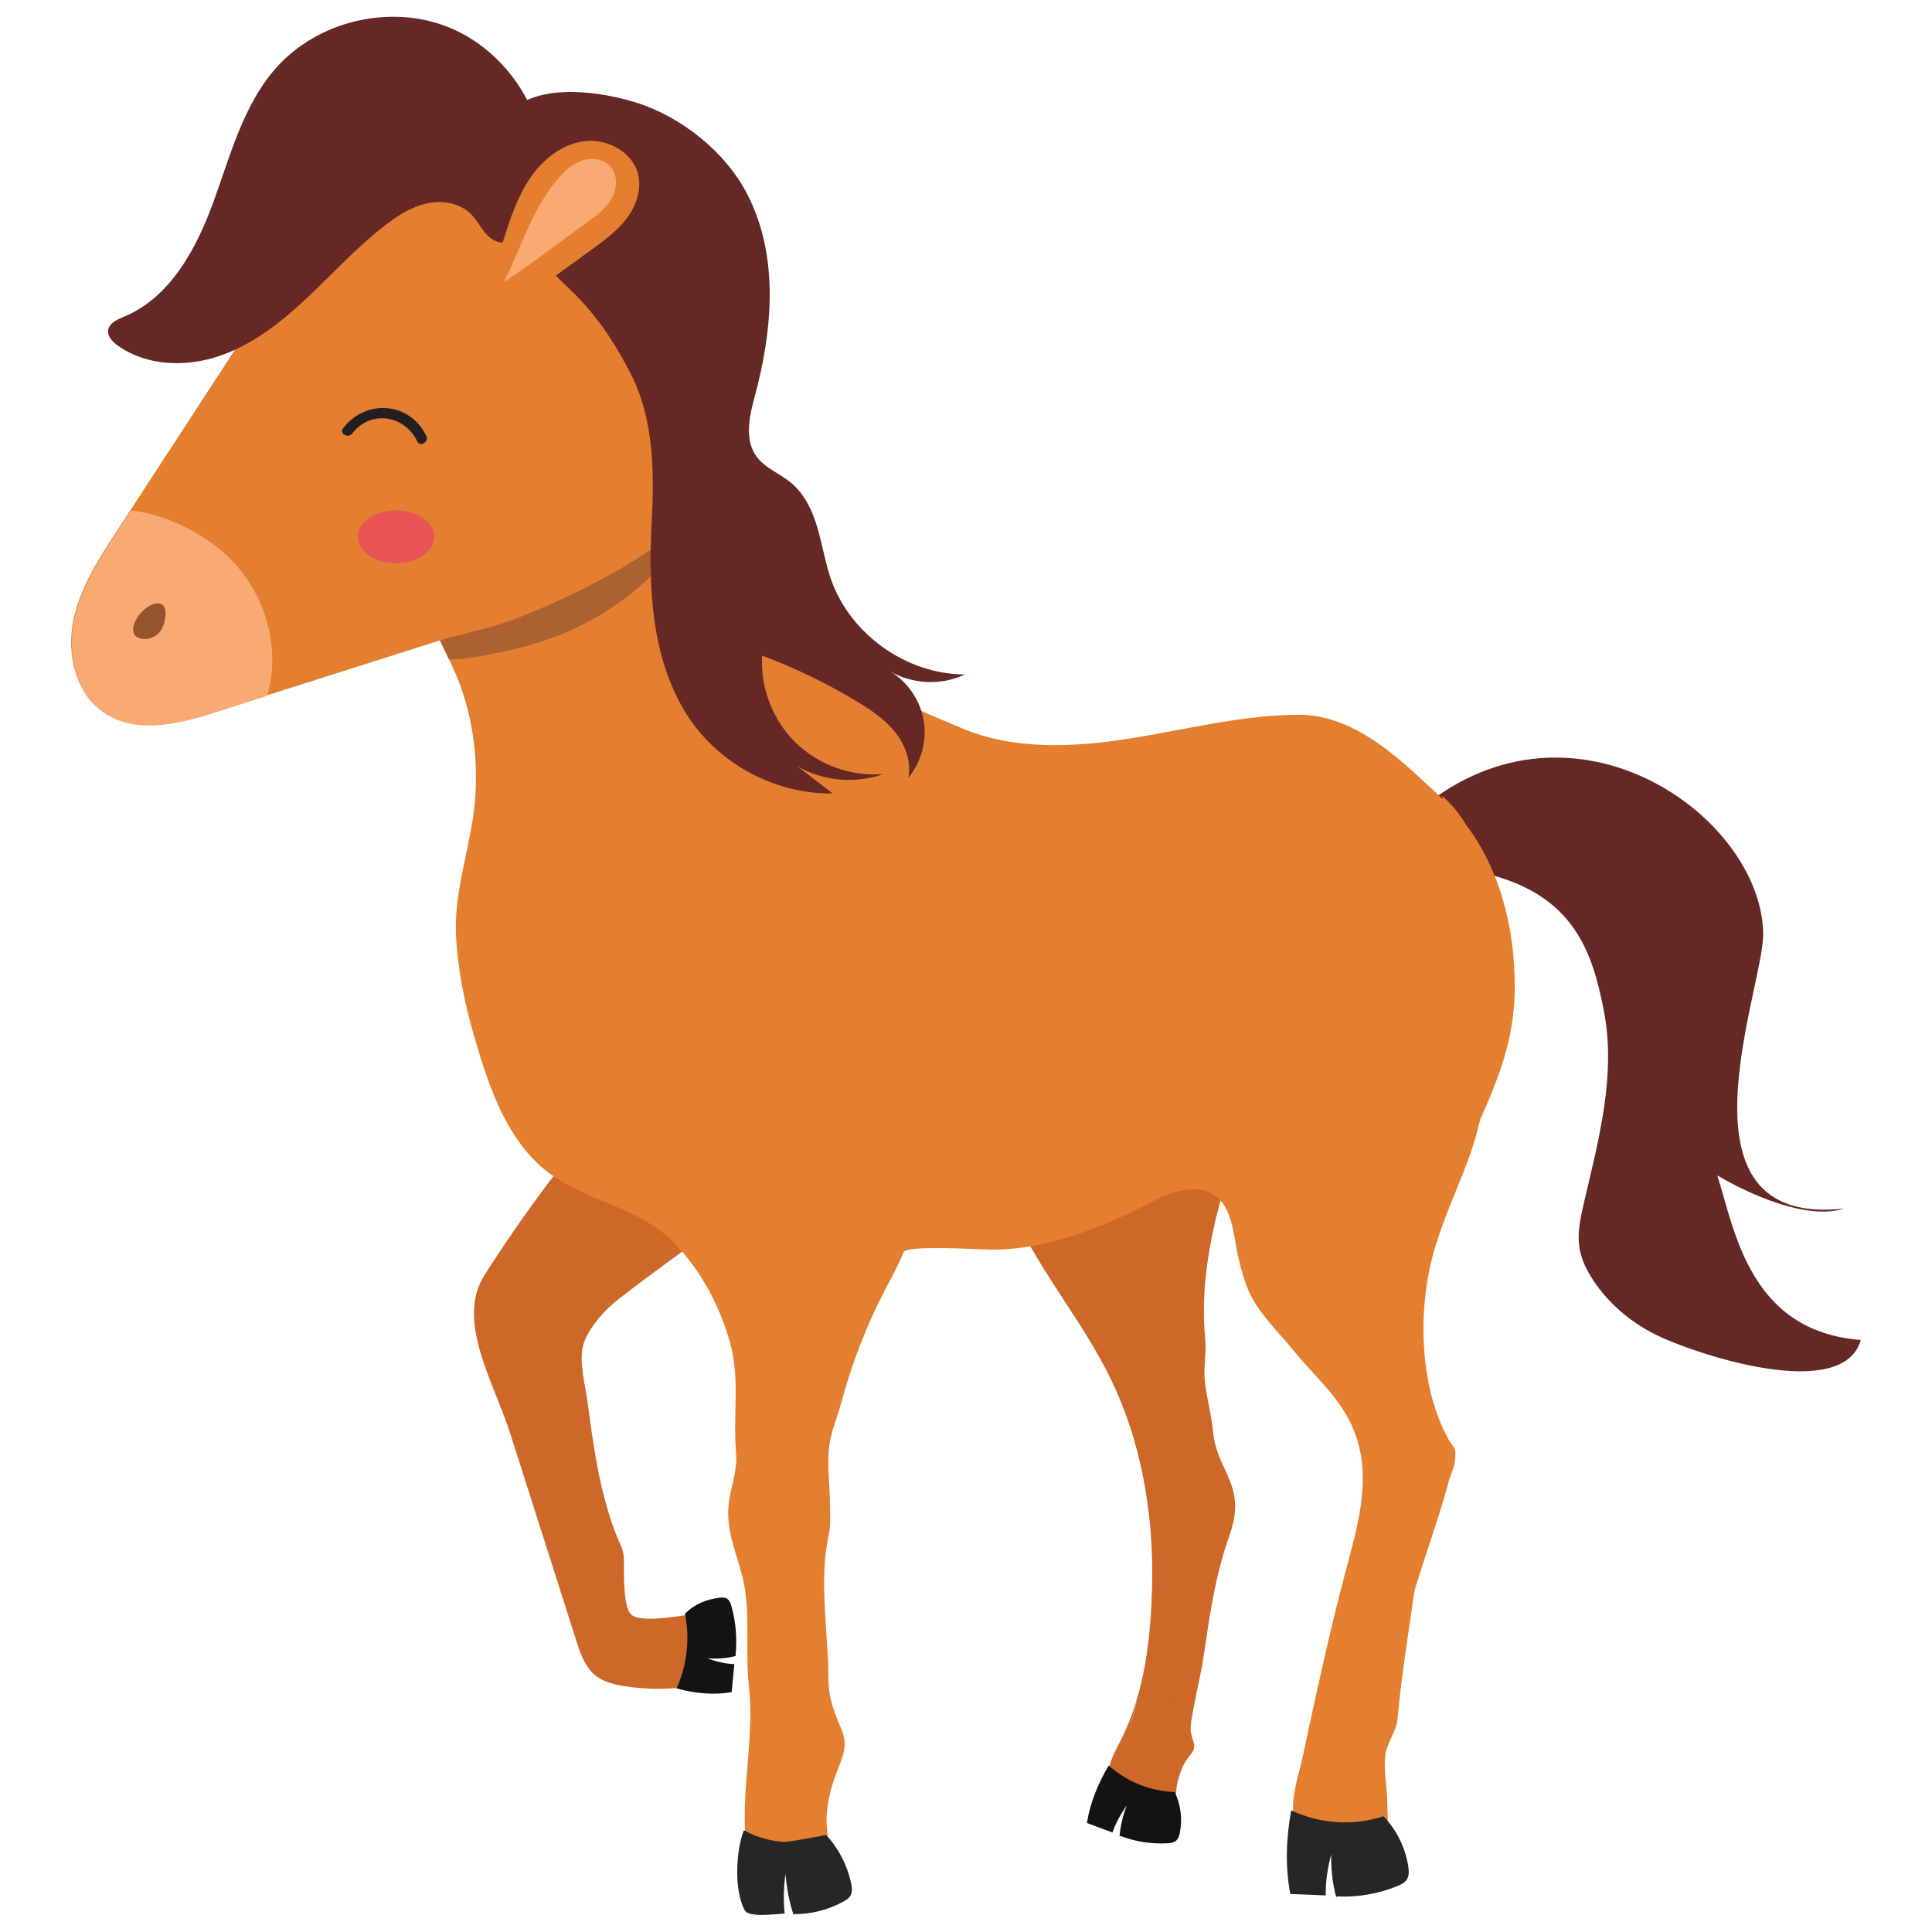 <?xml version="1.0" encoding="utf-8"?>
<!-- Generator: Adobe Illustrator 27.2.0, SVG Export Plug-In . SVG Version: 6.00 Build 0)  -->
<svg version="1.1" id="Layer_2_00000162328445553659686530000008887103379954348191_"
	 xmlns="http://www.w3.org/2000/svg" xmlns:xlink="http://www.w3.org/1999/xlink" x="0px" y="0px" viewBox="0 0 173 173"
	 enable-background="new 0 0 173 173" xml:space="preserve">
<g id="words">
	<g id="horse">
		<g>
			<path fill="#CD6829" d="M55.38,116.334c3.339-2.59,6.718-4.949,10.057-7.539c0.275-3.149,0.522-6.489-0.668-9.258
				c-1.066-2.48-3.12-4.108-5.096-5.635c-6.157,5.961-11.525,12.791-16.294,20.285c-2.588,4.066,0.848,9.596,2.311,14.183
				c1.962,6.153,3.925,12.305,5.887,18.458c0.337,1.057,0.698,2.155,1.413,2.901c0.772,0.805,1.849,1.084,2.89,1.251
				c2.105,0.337,4.263,0.325,6.39-0.037c0.948-1.935,1.131-4.421,0.484-6.442c-1.255,0.003-5.299,0.969-6.256,0.052
				c-0.708-0.679-0.624-3.807-0.624-4.759c0-1.086-0.351-1.481-0.707-2.397c-1.467-3.782-2.021-7.806-2.546-11.797
				c-0.196-1.489-0.753-3.456-0.444-4.954c0.318-1.541,1.982-3.365,3.202-4.311L55.38,116.334z"/>
			<path fill="#CD6829" d="M113.814,74.152c-5.478,4.124-11.507,8.59-16.984,12.714c-2.635,1.983-5.371,4.088-6.871,7.207
				c-2.339,4.862-1.056,10.962,1.365,15.775s5.876,8.916,8.211,13.781c2.641,5.503,3.748,11.826,3.633,18.061
				c-0.089,4.818-0.629,9.89-2.853,14.225c-0.64,1.247-1.493,2.683-0.768,4.072c0.639,1.224,1.888,1.805,3.234,1.983
				c0.614,0.081,1.501,0.067,2.02-0.253c0.633-0.39,0.445-1.276,0.595-1.943c0.189-0.84,0.471-1.712,1.028-2.425
				c0.351-0.45,0.627-0.726,0.471-1.286c-0.169-0.604-0.357-0.976-0.26-1.675c0.291-2.08,0.846-4.078,1.155-6.161
				c0.531-3.574,1.028-7.11,2.219-10.491c0.691-1.961,0.87-3.38,0.029-5.365c-0.616-1.454-1.245-2.448-1.404-4.101
				c-0.143-1.487-0.546-2.937-0.731-4.418c-0.17-1.36,0.145-2.649,0.019-3.963c-0.755-7.824,2.262-15.396,4.672-22.795
				c2.41-7.399,4.224-15.814,1.221-22.94L113.814,74.152z M101.097,154.967l0.741-2.755
				C101.619,153.14,101.368,154.058,101.097,154.967z"/>
			<path fill="#C66228" d="M45.085,57.63c2.534-0.906,4.986-2.136,7.006-3.939c3.082-2.752,5.013-7.12,3.888-11.095
				c-0.57-2.015-1.845-3.745-3.095-5.426c-0.501,7.812-5.787,15.12-13.049,18.041c0.257,0.792,0.64,3.272,1.419,3.552
				C42.029,59.042,44.315,57.906,45.085,57.63"/>
			<polygon fill="#141314" points="104.915,152.112 104.933,152.141 105.062,152.128 			"/>
			<path fill="#141314" d="M99.281,158.088c-0.948,1.594-1.668,3.329-1.951,5.151c0.76,0.284,1.52,0.568,2.28,0.852
				c0.291-0.844,0.757-1.685,1.282-2.412c-0.337,0.877-0.577,1.84-0.64,2.775l0.054-0.063c1.335,0.514,2.783,0.742,4.216,0.665
				c0.266-0.015,0.548-0.046,0.757-0.208c0.231-0.179,0.32-0.479,0.375-0.761c0.237-1.213,0.072-2.497-0.459-3.617
				C103.017,160.394,100.876,159.537,99.281,158.088L99.281,158.088z"/>
			<path fill="#141314" d="M65.863,148.236c0.154-1.472,0.033-2.968-0.351-4.354c-0.072-0.257-0.161-0.526-0.349-0.681
				c-0.207-0.172-0.488-0.168-0.748-0.135c-1.121,0.142-2.212,0.553-3.077,1.435c0.451,2.201,0.179,4.628-0.751,6.685
				c1.601,0.442,3.274,0.618,4.927,0.335c0.08-0.836,0.16-1.671,0.24-2.507c-0.801-0.027-1.638-0.227-2.389-0.52
				c0.84,0.062,1.733,0.002,2.563-0.224l-0.067-0.034H65.863z"/>
			<polygon fill="#252625" points="73.263,158.002 73.281,158.033 73.413,158.019 			"/>
			<path fill="#662824" d="M127.321,72.331c13.696-11.219,30.462,0.845,30.563,11.311c0.047,4.874-8.631,26.356,7.246,24.574
				c-3.38,1.113-8.726-1.407-11.352-2.961c1.565,4.943,2.885,13.967,12.85,14.731c-1.533,5.332-13.278,1.765-17.598-0.115
				c-2.901-1.263-4.997-3.163-6.376-5.247c-1.646-2.486-1.463-4.159-0.855-6.773c1.335-5.739,2.947-11.563,1.809-17.381
				c-1.003-5.131-2.615-10.345-10.601-12.254C128.53,77.146,125.513,75.809,127.321,72.331L127.321,72.331z"/>
			<path fill="#E47F30" d="M135.638,88.379c0,4.612-1.435,8.123-3.101,11.889c-0.295,1.243-0.653,2.485-1.115,3.715
				c-0.948,2.511-2.05,4.907-2.831,7.431c-0.282,0.91-0.513,1.819-0.692,2.767c-0.858,4.638-0.538,10.39,1.742,14.58
				c0.564,1.051,0.782,0.692,0.641,2.063c-0.064,0.628-0.423,1.294-0.589,1.947c-0.871,3.241-2.05,6.406-3.036,9.66
				c-0.538,3.831-1.166,7.61-1.512,11.479c-0.097,1.152-0.978,2.132-1.111,3.352c-0.141,1.293,0.165,2.619,0.18,3.914
				c0.026,2.213,0.522,4.221-2.34,3.981c-1.173-0.099-4.781-0.602-5.575-1.534c-1.167-1.369-0.05-4.479,0.281-6.01
				c1.227-5.684,2.423-11.322,3.927-16.963c1.166-4.382,2.537-8.917,0.41-13.273c-1.217-2.498-3.357-4.305-5.086-6.444
				c-1.307-1.601-2.908-3.1-3.856-4.984c-0.487-0.961-0.794-2.14-1.051-3.178c-0.518-2.054-0.453-5.234-2.825-6.07
				c-2.345-0.826-5.071,1.044-7.099,1.986c-3.862,1.794-8.041,3.257-12.321,3.214c-0.8-0.008-7.522-0.43-7.76,0.216
				c-0.461,1.153-1.089,2.28-1.665,3.382c-1.678,3.203-2.972,6.598-3.921,10.096c-0.397,1.448-1.012,2.793-1.127,4.318
				c-0.128,1.614,0.115,3.241,0.115,4.856c0,0.871,0.09,1.794-0.102,2.639c-0.922,4.074-0.051,8.661-0.038,12.837
				c0.013,2.037,0.538,3.049,1.243,4.804c0.602,1.525-0.256,2.87-0.73,4.266c-0.461,1.409-0.82,3.049-0.628,4.535
				c0.324,2.446-1.168,2.325-2.897,2.205c-0.391-0.027-0.793-0.054-1.19-0.052c-0.218,0-0.41-0.026-0.602-0.064l0.128,0.41
				c-1.576-0.487-2.742-0.91-2.806-2.691c-0.154-4.241,0.833-8.456,0.359-12.696c-0.32-2.895,0.102-5.881-0.372-8.763
				c-0.461-2.806-1.909-5.022-1.358-8.071c0.256-1.448,0.718-2.575,0.577-4.151c-0.282-3.28,0.371-6.457-0.513-9.673
				c-0.922-3.344-2.614-6.534-5.048-9.032c-3.446-3.523-8.661-3.677-12.261-7.149c-3.088-2.985-4.497-7.431-5.663-11.467
				c-0.846-2.921-1.461-5.996-1.589-9.032c-0.167-4.138,1.409-8.046,1.717-12.094c0.295-4.1-0.32-8.212-2.088-11.953
				c-0.09-0.179-0.167-0.359-0.256-0.538c-0.269-0.564-0.551-1.14-0.82-1.717c-1.319-2.819-2.485-5.752-2.204-8.814
				c0.269-2.895,1.819-5.547,3.831-7.636c1.499-1.563,3.229-2.857,5.022-4.074c0.141-0.167,0.295-0.333,0.448-0.513
				c1.627-1.947,3.062-4.292,3.434-6.739l-0.282-0.32c-0.218-2.204-0.666-4.663,2.191-3.523c1.665,0.653,2.806,2.191,3.882,3.523
				c3.446,4.254,5.381,9.519,7.828,14.349c2.55,5.035,6.905,9.429,10.454,13.824c3.434,4.266,7.111,5.695,12.171,7.822
				c4.676,1.96,9.993,1.704,15.003,0.91c5.022-0.794,9.993-2.101,15.079-2.127c5.445-0.038,9.763,4.644,12.94,7.539l-0.013-0.269
				c0.307,0.295,0.602,0.589,0.897,0.91c0.474,0.551,0.884,1.127,1.256,1.73c2.857,3.805,4.318,8.853,4.318,14.465"/>
			<path fill="#AC6230" d="M61.099,47.138c-3.267,2.626-7.175,4.894-11.223,6.7c-2.152,0.974-4.318,1.922-6.688,2.498
				c-0.961,0.231-1.909,0.512-2.883,0.743c-0.194,0.04-0.388,0.101-0.581,0.157c-0.111,0.036-0.221,0.071-0.332,0.107
				c0.266,0.57,0.545,1.14,0.811,1.697c0.072,0.002,0.145,0.003,0.218,0.003c0.834,0,1.708-0.128,2.344-0.234
				c2.421-0.423,4.958-1.012,7.174-1.883c3.062-1.204,5.599-2.831,7.854-4.868c1.05-0.948,1.947-2.024,2.511-3.203
				C60.547,48.317,61.009,47.689,61.099,47.138"/>
			<path fill="#E47F30" d="M19.417,63.693c6.345-2.017,12.691-4.033,19.036-6.05c3.348-1.064,6.749-2.153,9.656-4.125
				c4.423-3,7.41-8.027,7.93-13.347c0.532-5.442-1.643-10.712-4.98-14.931c-3.038-3.842-7.213-8.741-12.37-9.241
				c-3.197-0.31-6.361,1.163-8.774,3.284c-2.413,2.12-4.197,4.848-5.95,7.54c-4.511,6.925-9.022,13.851-13.532,20.776
				C8.787,50.126,7.106,52.738,6.54,55.7s0.25,6.399,2.749,8.087C12.19,65.747,16.08,64.754,19.417,63.693"/>
			<path fill="#662824" d="M47.472,9.489c-1.469-3.125-4.074-5.747-7.292-7.046c-5.25-2.118-11.76-0.572-15.497,3.681
				c-2.933,3.339-4.064,7.832-5.589,12.006s-3.855,8.499-7.956,10.212c-0.619,0.259-1.374,0.578-1.454,1.244
				c-0.066,0.549,0.388,1.016,0.837,1.34c2.579,1.861,6.123,1.975,9.132,0.947c3.01-1.028,5.57-3.059,7.885-5.239
				s4.461-4.555,6.986-6.489c1.125-0.861,2.356-1.646,3.742-1.939c1.386-0.293,2.961-0.016,3.946,1.001
				c0.694,0.717,1.073,1.754,1.934,2.259c1.234,0.723,2.906-0.065,3.642-1.29c1.785-2.973,1.079-7.718-0.317-10.688L47.472,9.489z"
				/>
			<path fill="#662824" d="M86.406,60.394c-5.222-0.004-10.254-3.573-11.986-8.5c-0.514-1.462-0.756-3.004-1.183-4.493
				s-1.074-2.973-2.223-4.013c-1.213-1.098-2.851-1.513-3.574-3.011c-0.872-1.806-0.02-4.156,0.42-5.953
				c1.366-5.578,1.766-11.748-0.936-17.017c-1.954-3.81-5.938-6.972-9.985-8.229c-3.062-0.951-8.347-1.767-11.047,0.619
				c-1.657,1.463-1.51,4.639-0.964,6.571c0.983,3.484,3.155,6.781,5.793,9.242c2.528,2.359,4.229,4.855,5.798,7.947
				c2.009,3.958,2.074,8.661,1.843,12.972c-0.31,5.798-0.109,12.169,3.03,17.288c2.739,4.465,7.928,7.315,13.165,7.23
				c-1.055-0.81-2.109-1.621-3.163-2.431c2.302,1.327,5.19,1.59,7.694,0.701c-2.857,0.24-5.798-0.819-7.848-2.825
				c-2.049-2.006-3.17-4.924-2.991-7.786c2.915,1.096,5.731,2.455,8.402,4.057c1.272,0.763,2.534,1.6,3.467,2.754
				c0.933,1.153,1.506,2.679,1.215,4.134c1.178-1.421,1.692-3.371,1.368-5.188c-0.323-1.817-1.479-3.47-3.075-4.397
				c2.019,1.216,4.652,1.344,6.779,0.329L86.406,60.394z"/>
			<path fill="#E47F30" d="M48.463,25.628c1.505-1.094,3.011-2.187,4.516-3.281c1.143-0.83,2.304-1.678,3.152-2.808
				c0.848-1.13,1.35-2.606,0.996-3.974c-0.509-1.963-2.733-3.157-4.748-2.926s-3.754,1.612-4.897,3.288
				c-1.143,1.676-1.78,3.636-2.403,5.566c-0.489,1.513-2.572,5.487,0.672,5.381C46.761,26.841,47.646,26.223,48.463,25.628
				L48.463,25.628z"/>
			<path fill="#F9A972" d="M19.494,63.732c1.471-0.473,2.942-0.946,4.414-1.419l0.062-0.194c1.193-4.239-0.273-9.028-3.399-12.13
				c-2.039-2.024-5.545-3.926-8.845-4.284c-0.423,0.654-0.846,1.308-1.268,1.961c-1.638,2.533-3.31,5.149-3.866,8.114
				c-0.556,2.964,0.271,6.398,2.776,8.078C12.275,65.808,16.162,64.802,19.494,63.732"/>
			<path fill="#231F20" d="M31.539,38.818c1.642-2.134,4.689-1.662,5.818,0.696c0.262,0.547,1.075,0.069,0.814-0.476
				c-1.472-3.072-5.415-3.335-7.446-0.696C30.356,38.822,31.174,39.292,31.539,38.818z"/>
			<path fill="#E95554" d="M38.893,48.076c0-1.309-1.536-2.371-3.432-2.371s-3.432,1.061-3.432,2.371s1.537,2.371,3.432,2.371
				S38.893,49.386,38.893,48.076z"/>
			<path fill="#F9A972" d="M54.773,17.765c0.524-0.929,0.564-2.212-0.204-2.959c-0.681-0.663-1.805-0.71-2.684-0.337
				s-1.558,1.087-2.156,1.823c-2.221,2.734-3.061,5.923-4.61,8.967c2.519-1.649,4.916-3.525,7.36-5.282
				C53.351,19.35,54.249,18.694,54.773,17.765L54.773,17.765z"/>
			<path fill="#252625" d="M67.002,164.096c-0.136-0.067-0.267-0.137-0.392-0.21c-0.725,1.813-0.895,5.495,0.102,7.208
				c0.376,0.646,2.984,0.264,3.55,0.261c-0.129-1.173-0.084-2.424,0.074-3.563c0.1,1.235,0.338,2.53,0.735,3.709l0.022-0.102
				c1.563,0.011,3.098-0.383,4.466-1.145c0.254-0.142,0.516-0.311,0.641-0.608c0.138-0.328,0.079-0.737-0.006-1.111
				c-0.364-1.602-1.156-3.103-2.228-4.233c0.026,0.027-3.38,0.657-3.782,0.633c-1.032-0.064-2.218-0.364-3.181-0.838L67.002,164.096
				z"/>
			<path fill="#252625" d="M119.697,169.812c1.863,0.095,3.738-0.226,5.456-0.936c0.319-0.132,0.651-0.292,0.833-0.59
				c0.202-0.329,0.177-0.753,0.118-1.142c-0.256-1.681-1.043-3.283-2.213-4.508c-2.739,0.887-5.621,0.694-8.275-0.519
				c-0.445,2.46-0.549,5.005-0.077,7.476c1.057,0.043,2.115,0.086,3.172,0.13c-0.021-1.212,0.171-2.496,0.488-3.658
				c-0.019,1.275,0.119,2.619,0.461,3.852l0.038-0.104L119.697,169.812z"/>
			<path fill="#95542E" d="M14.133,54.022c-0.847,0-2.177,1.182-2.231,2.435l0.056-0.093c-0.102,0.526,0.394,0.86,0.998,0.86
				c0.676,0,1.489-0.42,1.749-1.461C15.02,54.505,14.676,54.021,14.133,54.022"/>
		</g>
	</g>
</g>
</svg>
